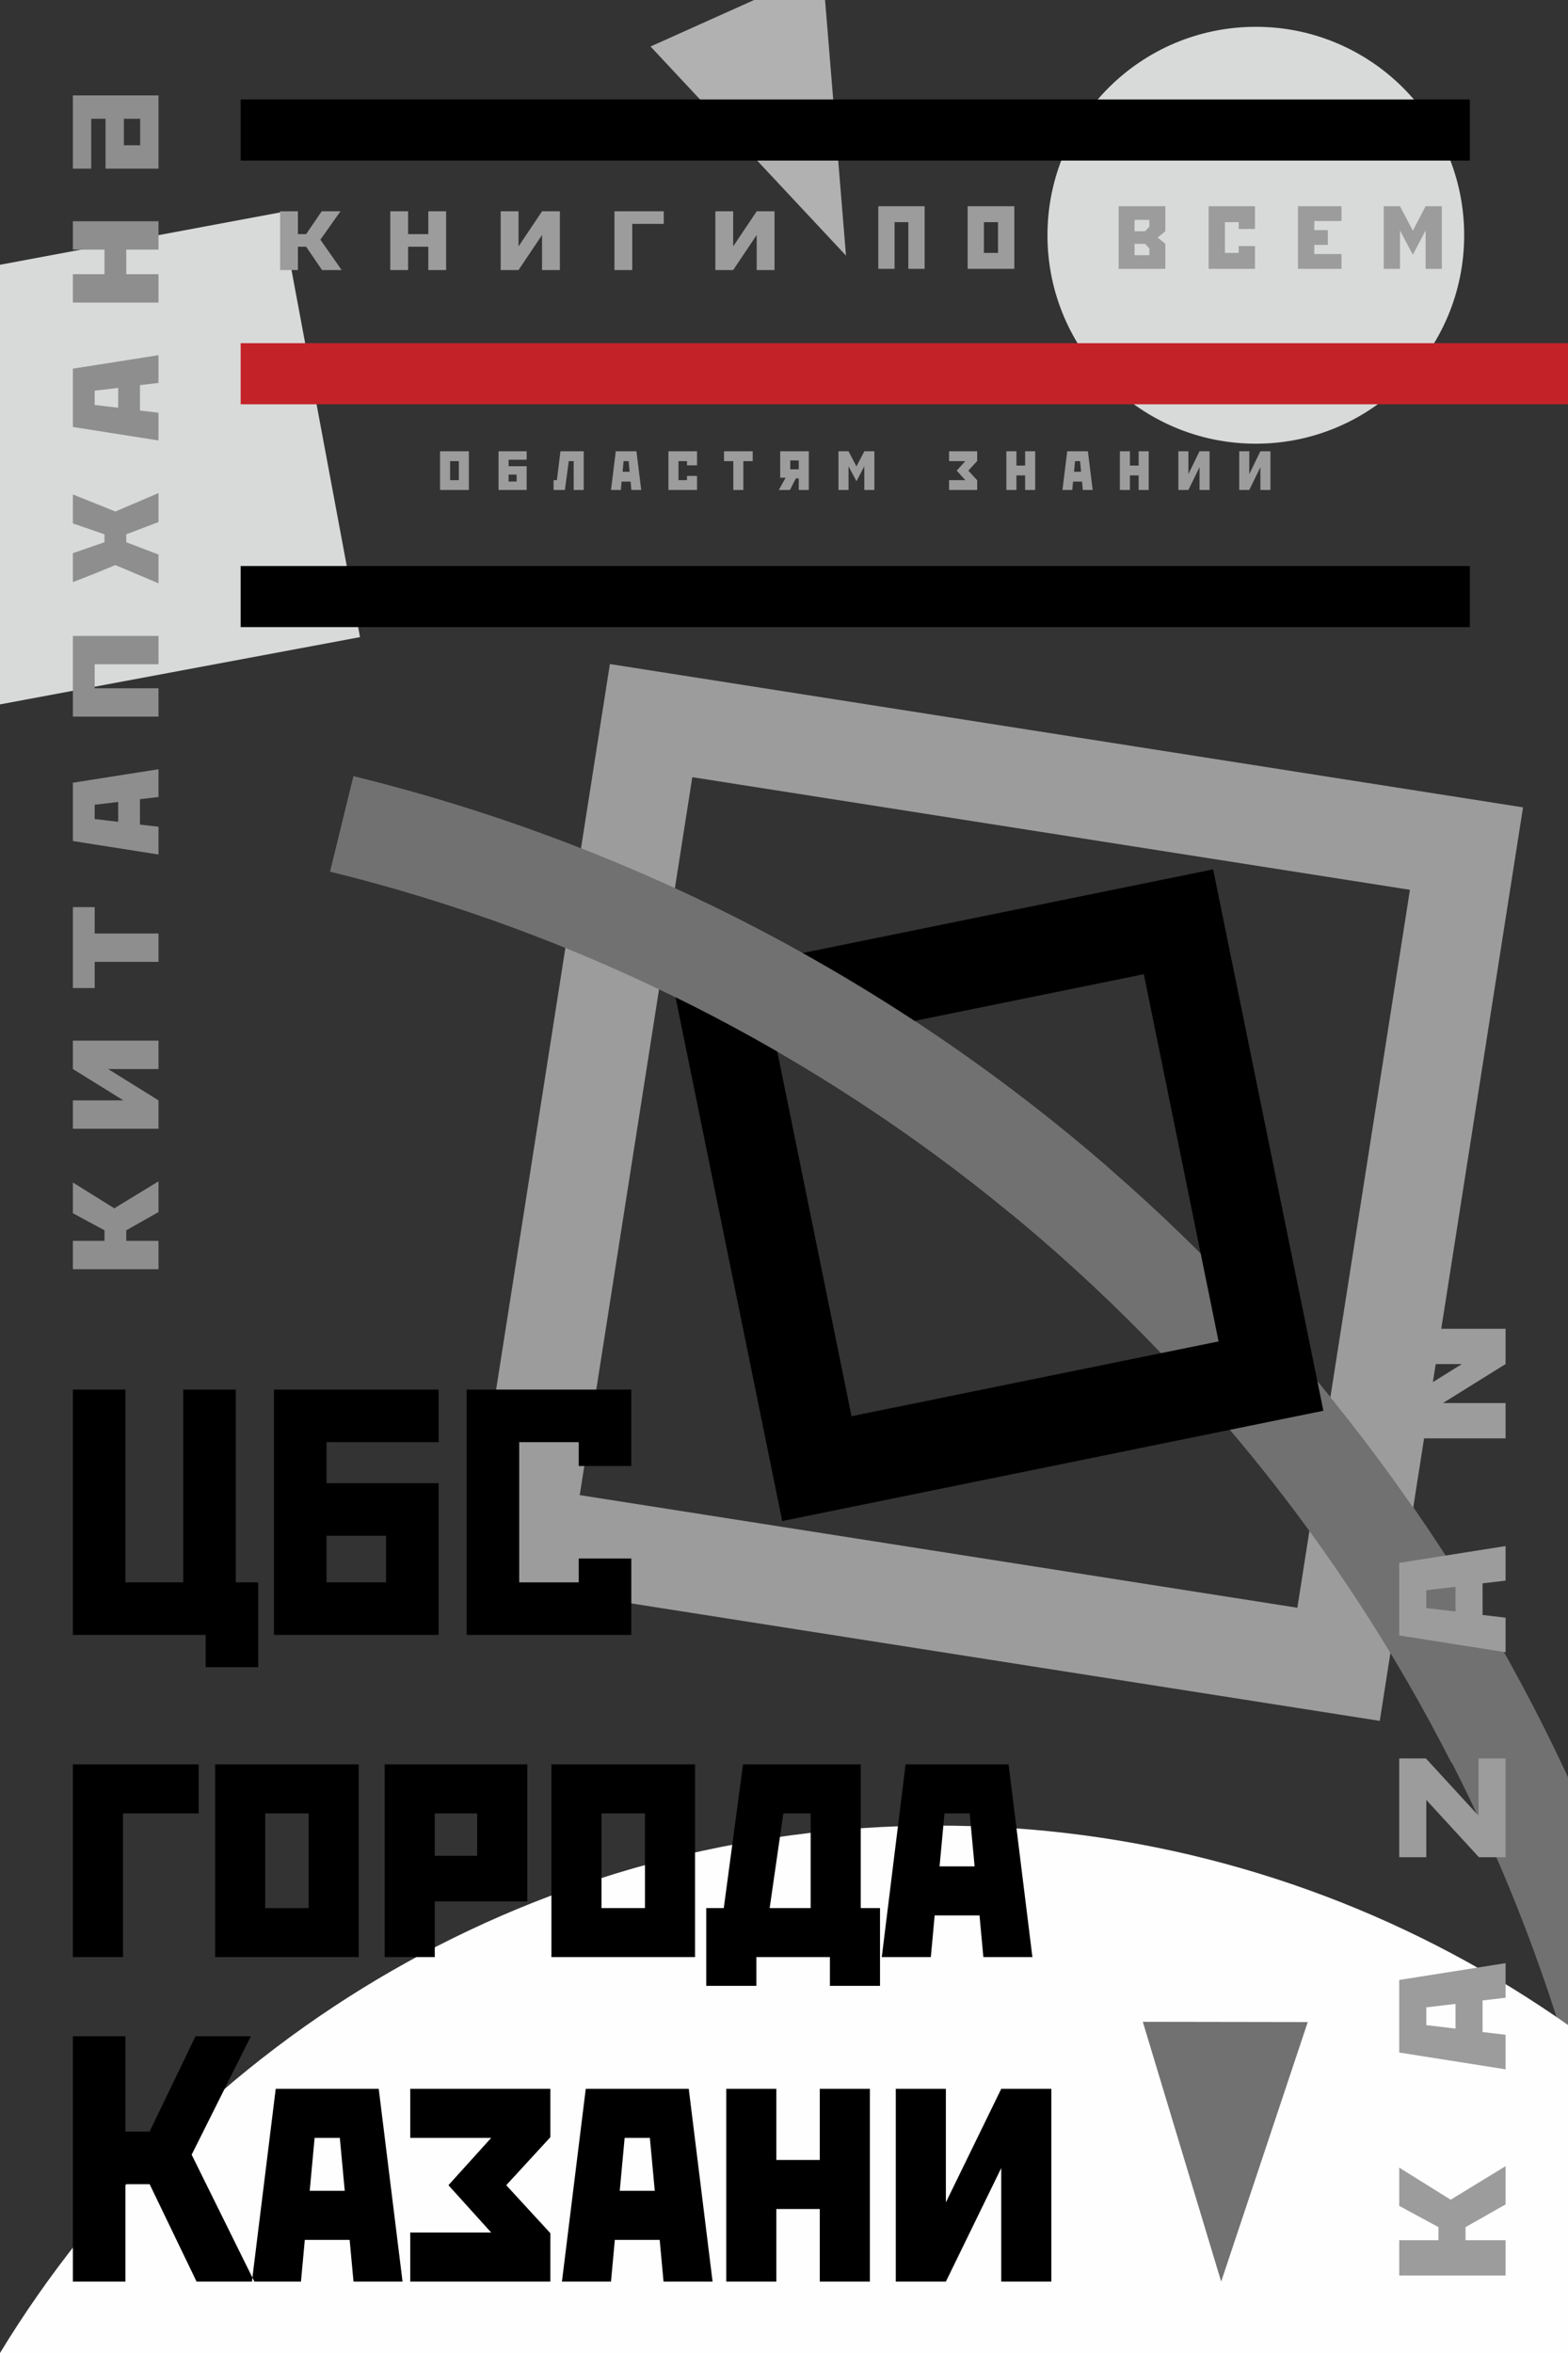 <?xml version="1.0" encoding="UTF-8"?> <!-- Creator: CorelDRAW 2020 (64-Bit) --> <svg xmlns="http://www.w3.org/2000/svg" xmlns:xlink="http://www.w3.org/1999/xlink" xmlns:xodm="http://www.corel.com/coreldraw/odm/2003" xml:space="preserve" width="98.471mm" height="147.707mm" style="shape-rendering:geometricPrecision; text-rendering:geometricPrecision; image-rendering:optimizeQuality; fill-rule:evenodd; clip-rule:evenodd" viewBox="0 0 2577.46 3866.18"><rect x="0" y="0" width="2577.46" height="3866.18" fill="#333333" stroke="none"/> <defs> <style type="text/css"> <![CDATA[ .fil10 {fill:none} .fil1 {fill:#FEFEFE} .fil2 {fill:#D8D9D9} .fil7 {fill:#B1B1B2} .fil3 {fill:#9C9C9C} .fil9 {fill:#8E8E8E} .fil0 {fill:#717171} .fil8 {fill:black} .fil5 {fill:black} .fil6 {fill:#C32328} .fil4 {fill:#9C9C9C;fill-rule:nonzero} ]]> </style> <clipPath id="id0"> <path d="M-0 0l2577.46 0 0 3866.18 -2577.46 0 0 -3866.18z"></path> </clipPath> </defs> <g id="Layer_x0020_1">  <g> </g> <g style="clip-path:url(#id0)"> <g> <g id="_985393616"> <path class="fil0" d="M2144.51 2244.6c586.81,688.57 822.08,1603.37 662.24,2475.03l-145.76 -105.04c124.42,-801.44 -101.16,-1633.92 -639.17,-2265.31l122.7 -104.68z"></path> <path class="fil1" d="M1540.94 2999.61c652.82,0 1224.52,347.01 1540.94,866.58l-3081.88 0c316.42,-519.57 888.12,-866.58 1540.94,-866.58z"></path> <polygon class="fil2" points="-106.2,1177.2 -236.56,479.18 461.46,348.83 591.82,1046.85 "></polygon> <path class="fil3" d="M1002.53 1091.08l1501 235.47 -235.47 1501 -1501 -235.46 235.47 -1501zm135.48 185.89l1179.64 185.05 -185.06 1179.64 -1179.63 -185.06 185.05 -1179.63z"></path> <path class="fil0" d="M581.07 1275.43c878.63,215.56 1604.34,820.18 1984.26,1620.81l-179.67 0c-367.61,-722.94 -1037.32,-1266.45 -1842.95,-1464.15l38.35 -156.66z"></path> <path class="fil3" d="M489.73 405.4l13.48 0 26.17 38.34 32.23 0 -34.96 -49.93 33.01 -46.62 -30.86 0 -25.59 37.52 -13.48 0 0 -37.52 -29.3 0 0 20.69 0 75.86 29.3 0 0 -38.34zm151.81 -58.21l0 20.69 0 75.86 29.3 0 0 -38.34 33.2 0 0 38.34 29.3 0 0 -96.55 -29.3 0 0 37.52 -33.2 0 0 -37.52 -29.3 0zm249.47 0l-38.67 57.66 0 -57.66 -29.3 0 0 20.69 0 75.86 29.3 0 38.67 -57.66 0 57.66 29.3 0 0 -96.55 -29.3 0zm119 0l0 96.55 29.3 0 0 -75.86 51.76 0 0 -20.69 -81.06 0zm233.84 0l-38.67 57.66 0 -57.66 -29.29 0 0 20.69 0 75.86 29.29 0 38.67 -57.66 0 57.66 29.3 0 0 -96.55 -29.3 0z"></path> <path class="fil4" d="M2409.06 3680.87l0 -21.5 65.81 -37.32 0 -62.88 -90.28 55.17 -84.56 -52.74 0 62.88 64.53 34.89 0 21.5 -64.53 0 0 58.01 44.5 0 130.34 0 0 -58.01 -65.81 0zm-109.04 -308.38l174.84 27.59 0 -56.8 -37.83 -4.46 0 -51.93 37.83 -4.46 0 -56.8 -174.84 27.59 0 119.27zm92.51 -39.35l-48 -5.68 0 -29.21 48 -5.68 0 40.57zm-92.51 -281.6l44.5 0 0 -94.12 86.47 94.12 43.87 0 0 -162.28 -44.5 0 0 94.12 -86.47 -94.12 -43.87 0 0 162.28zm0 -364.37l174.84 27.59 0 -56.8 -37.83 -4.46 0 -51.93 37.83 -4.46 0 -56.8 -174.84 27.59 0 119.27zm92.51 -39.35l-48 -5.68 0 -29.21 48 -5.68 0 40.57zm-92.51 -342.46l0 58.01 44.5 0 130.34 0 0 -58.01 -103 0 103 -64.1 0 -58.01 -174.84 0 0 58.01 103 0 -103 64.1z"></path> <polygon class="fil5" points="395.6,930.01 2416.07,930.01 2416.07,1030.38 395.6,1030.38 "></polygon> <path class="fil5" d="M119.82 2686.31l218.25 0 0 52.98 86.38 0 0 -139.35 -36.86 0 0 -316.71 -86.37 0 0 316.71 -95.02 0 0 -316.71 -86.38 0 0 86.38 0 316.71zm330.53 0l270.65 0 0 -249.34 -184.27 0 0 -67.37 184.27 0 0 -86.38 -270.65 0 0 403.09zm86.38 -86.38l0 -76.59 97.9 0 0 76.59 -97.9 0zm230.34 -316.71l0 403.09 270.65 0 0 -125.53 -86.38 0 0 39.15 -97.9 0 0 -230.34 97.9 0 0 39.16 86.38 0 0 -125.53 -270.65 0zm-647.25 615.79l0 316.71 82.34 0 0 -236.1 124.38 0 0 -80.62 -206.73 0zm233.79 0l0 316.71 236.1 0 0 -316.71 -236.1 0zm82.34 80.62l71.41 0 0 155.48 -71.41 0 0 -155.48zm196.37 -80.62l0 316.71 82.34 0 0 -91.56 152.03 0 0 -225.16 -234.37 0zm82.34 80.62l69.68 0 0 69.68 -69.68 0 0 -69.68zm191.76 -80.62l0 316.71 236.1 0 0 -316.71 -236.1 0zm82.34 80.62l71.41 0 0 155.48 -71.41 0 0 -155.48zm232.64 -80.62l-31.67 236.1 -28.79 0 0 127.84 82.34 0 0 -47.22 120.93 0 0 47.22 82.34 0 0 -127.84 -31.67 0 0 -236.1 -193.48 0zm43.76 236.1l22.46 -155.48 44.92 0 0 155.48 -67.38 0zm223.43 -236.1l-39.15 316.71 80.62 0 6.33 -68.53 73.71 0 6.33 68.53 80.62 0 -39.16 -316.71 -169.3 0zm55.86 167.57l8.06 -86.95 41.46 0 8.06 86.95 -57.58 0zm-1338.26 522.16l39.74 0 77.16 160.09 95.02 0 -103.08 -208.46 97.32 -194.63 -90.98 0 -75.44 156.63 -39.74 0 0 -156.63 -86.38 0 0 86.38 0 316.71 86.38 0 0 -160.09zm247.04 -156.63l-39.15 316.71 80.62 0 6.33 -68.53 73.71 0 6.33 68.53 80.62 0 -39.16 -316.71 -169.3 0zm55.86 167.57l8.06 -86.95 41.46 0 8.06 86.95 -57.59 0zm165.27 -167.57l0 80.62 133.02 0 -70.26 77.74 70.26 77.74 -133.02 0 0 80.62 230.33 0 0 -79.46 -72.56 -78.9 72.56 -78.89 0 -79.46 -230.33 0zm288.5 0l-39.15 316.71 80.62 0 6.33 -68.53 73.71 0 6.33 68.53 80.62 0 -39.16 -316.71 -169.3 0zm55.86 167.57l8.06 -86.95 41.46 0 8.06 86.95 -57.59 0zm175.06 -167.57l0 80.62 0 236.1 82.34 0 0 -119.2 71.41 0 0 119.2 82.35 0 0 -316.71 -82.35 0 0 116.9 -71.41 0 0 -116.9 -82.34 0zm452.04 0l-90.99 186.57 0 -186.57 -82.34 0 0 80.62 0 236.1 82.34 0 90.99 -186.58 0 186.58 82.35 0 0 -316.71 -82.35 0z"></path> <path class="fil2" d="M2064.3 44.04c189.16,0 342.49,153.34 342.49,342.5 0,189.15 -153.34,342.49 -342.49,342.49 -189.15,0 -342.49,-153.34 -342.49,-342.49 0,-189.16 153.34,-342.5 342.49,-342.5z"></path> <path class="fil3" d="M1443.74 338.82l0 102.9 26.75 0 0 -76.71 22.64 0 0 76.71 26.75 0 0 -102.9 -76.14 0zm146.87 0l0 102.9 76.71 0 0 -102.9 -76.71 0zm26.75 26.19l23.2 0 0 50.51 -23.2 0 0 -50.51zm221.43 -26.19l0 26.19 0 76.71 76.71 0 0 -41.16 -12.54 -10.29 12.54 -10.29 0 -41.16 -76.71 0zm50.51 22.45l0 11.23 -7.11 7.48 -17.21 0 0 -18.71 24.32 0zm-24.32 39.29l17.21 0 7.11 7.48 0 11.23 -24.32 0 0 -18.71zm121.8 -61.74l0 102.9 76.14 0 0 -37.42 -26.75 0 0 11.23 -22.64 0 0 -50.51 22.64 0 0 11.22 26.75 0 0 -37.42 -76.14 0zm146.87 0l0 26.19 0 76.71 71.47 0 0 -24.32 -44.71 0 0 -14.97 22.26 0 0 -24.32 -22.26 0 0 -14.97 44.71 0 0 -24.32 -71.47 0zm140.89 0l0 26.19 0 76.71 26.75 0 0 -63.05 21.14 39.85 20.96 -39.85 0 63.05 26.75 0 0 -102.9 -26.75 0 -20.96 40.22 -21.14 -40.22 -26.75 0z"></path> <polygon class="fil6" points="395.6,563.87 2967.55,563.87 2967.55,664.24 395.6,664.24 "></polygon> <polygon class="fil7" points="1069.33,76.4 1239.58,0 1356.24,0 1390.63,419.97 "></polygon> <polygon class="fil5" points="395.6,163.45 2416.07,163.45 2416.07,263.82 395.6,263.82 "></polygon> <path class="fil8" d="M1104.59 1609.63l889.57 -181.2 181.2 889.57 -889.57 181.21 -181.21 -889.57zm172.26 113.95l603.36 -122.9 122.9 603.37 -603.36 122.9 -122.9 -603.36z"></path> <path class="fil3" d="M723.36 741.49l0 63.55 47.38 0 0 -63.55 -47.38 0zm16.52 16.18l14.33 0 0 31.2 -14.33 0 0 -31.2zm79.61 -16.18l0 16.18 0 47.38 46.22 0 0 -39.06 -29.7 0 0 -10.63 29.7 0 0 -13.87 -46.22 0zm16.52 49.69l0 -11.33 13.17 0 0 11.33 -13.17 0zm85.27 -49.69l-5.89 47.38 -5.43 0 0 16.18 18.6 0 6.36 -47.38 8.09 0 0 47.38 16.52 0 0 -63.55 -38.25 0zm90.93 0l-7.86 63.55 16.18 0 1.27 -13.75 14.79 0 1.27 13.75 16.18 0 -7.86 -63.55 -33.97 0zm11.21 33.63l1.62 -17.45 8.32 0 1.62 17.45 -11.55 0zm75.33 -33.63l0 63.55 47.03 0 0 -23.11 -16.52 0 0 6.93 -13.98 0 0 -31.2 13.98 0 0 6.93 16.52 0 0 -23.11 -47.03 0zm91.39 0l0 16.18 15.25 0 0 47.38 16.53 0 0 -47.38 15.37 0 0 -16.18 -47.15 0zm139.35 0l-47.03 0 0 43.45 8.9 0 -11.21 20.11 18.37 0 9.59 -18.95 4.86 0 0 18.95 16.52 0 0 -47.38 0 -16.18zm-16.52 15.02l0 14.56 -13.98 0 0 -14.56 13.98 0zm65.28 -15.02l0 16.18 0 47.38 16.52 0 0 -38.94 13.06 24.61 12.94 -24.61 0 38.94 16.52 0 0 -63.55 -16.52 0 -12.94 24.85 -13.06 -24.85 -16.52 0zm181.81 0l0 16.18 26.69 0 -14.1 15.6 14.1 15.6 -26.69 0 0 16.18 46.22 0 0 -15.95 -14.56 -15.83 14.56 -15.83 0 -15.95 -46.22 0zm94.17 0l0 16.18 0 47.38 16.53 0 0 -23.92 14.33 0 0 23.92 16.52 0 0 -63.55 -16.52 0 0 23.46 -14.33 0 0 -23.46 -16.53 0zm100.06 0l-7.86 63.55 16.18 0 1.27 -13.75 14.79 0 1.27 13.75 16.18 0 -7.86 -63.55 -33.97 0zm11.21 33.63l1.62 -17.45 8.32 0 1.62 17.45 -11.56 0zm75.33 -33.63l0 16.18 0 47.38 16.52 0 0 -23.92 14.33 0 0 23.92 16.52 0 0 -63.55 -16.52 0 0 23.46 -14.33 0 0 -23.46 -16.52 0zm130.91 0l-18.26 37.44 0 -37.44 -16.52 0 0 16.18 0 47.38 16.52 0 18.26 -37.44 0 37.44 16.52 0 0 -63.55 -16.52 0zm100.06 0l-18.26 37.44 0 -37.44 -16.52 0 0 16.18 0 47.38 16.52 0 18.26 -37.44 0 37.44 16.52 0 0 -63.55 -16.52 0z"></path> <polygon class="fil0" points="1878.52,3321.99 2149.66,3322.43 2007.35,3748.84 "></polygon> <path class="fil0" d="M581.07 1275.43c465.3,114.15 887.73,337.41 1238.64,641.09l-158.9 76.94c-321.77,-264.85 -702.51,-459.39 -1118.08,-561.37l38.35 -156.66z"></path> <polygon class="fil9" points="119.82,497.14 155.64,497.14 260.55,497.14 260.55,450.54 207.58,450.54 207.58,410.13 260.55,410.13 260.55,363.53 119.82,363.53 119.82,410.13 171.76,410.13 171.76,450.54 119.82,450.54 "></polygon> <path class="fil9" d="M194.27 669.94l-38.64 -4.56 0 -23.46 38.64 -4.56 0 32.59zm-74.46 31.61l140.73 22.16 0 -45.62 -30.45 -3.59 0 -41.71 30.45 -3.58 0 -45.63 -140.73 22.16 0 95.81z"></path> <polygon class="fil9" points="207.58,877.92 260.55,857.72 260.55,810.14 189.67,840.45 119.82,812.42 119.82,860 171.76,877.92 171.76,890.96 119.82,908.88 119.82,956.46 155.64,942.45 189.67,928.44 260.55,958.42 260.55,911.16 207.58,890.96 "></polygon> <polygon class="fil9" points="119.82,1177.48 260.55,1177.48 260.55,1130.88 155.64,1130.88 155.64,1091.45 260.55,1091.45 260.55,1044.85 119.82,1044.85 "></polygon> <path class="fil9" d="M194.27 1350.28l-38.64 -4.56 0 -23.46 38.64 -4.56 0 32.59zm-74.46 31.61l140.73 22.16 0 -45.63 -30.45 -3.59 0 -41.71 30.45 -3.59 0 -45.63 -140.73 22.16 0 95.81z"></path> <polygon class="fil9" points="119.82,1623.44 155.64,1623.44 155.64,1580.42 260.55,1580.42 260.55,1533.82 155.64,1533.82 155.64,1490.48 119.82,1490.48 "></polygon> <polygon class="fil9" points="119.82,1756.48 202.72,1807.97 119.82,1807.97 119.82,1854.57 155.64,1854.57 260.55,1854.57 260.55,1807.97 177.64,1756.48 260.55,1756.48 260.55,1709.87 119.82,1709.87 "></polygon> <path class="fil9" d="M230.39 195.16l-26.74 0 0 43.53 26.74 0 0 -43.53zm30.16 -38.41l0 120.34 -87.05 0 0 -81.94 -23.52 0 0 81.94 -30.16 0 0 -120.34 140.73 0z"></path> <polygon class="fil9" points="207.58,2038.77 207.58,2021.5 260.55,1991.52 260.55,1941.01 187.88,1985.33 119.82,1942.96 119.82,1993.47 171.76,2021.5 171.76,2038.77 119.82,2038.77 119.82,2085.37 155.64,2085.37 260.55,2085.37 260.55,2038.77 "></polygon> </g> </g> </g> <polygon class="fil10" points="-0,0 2577.46,0 2577.46,3866.18 -0,3866.18 "></polygon> </g> </svg> 